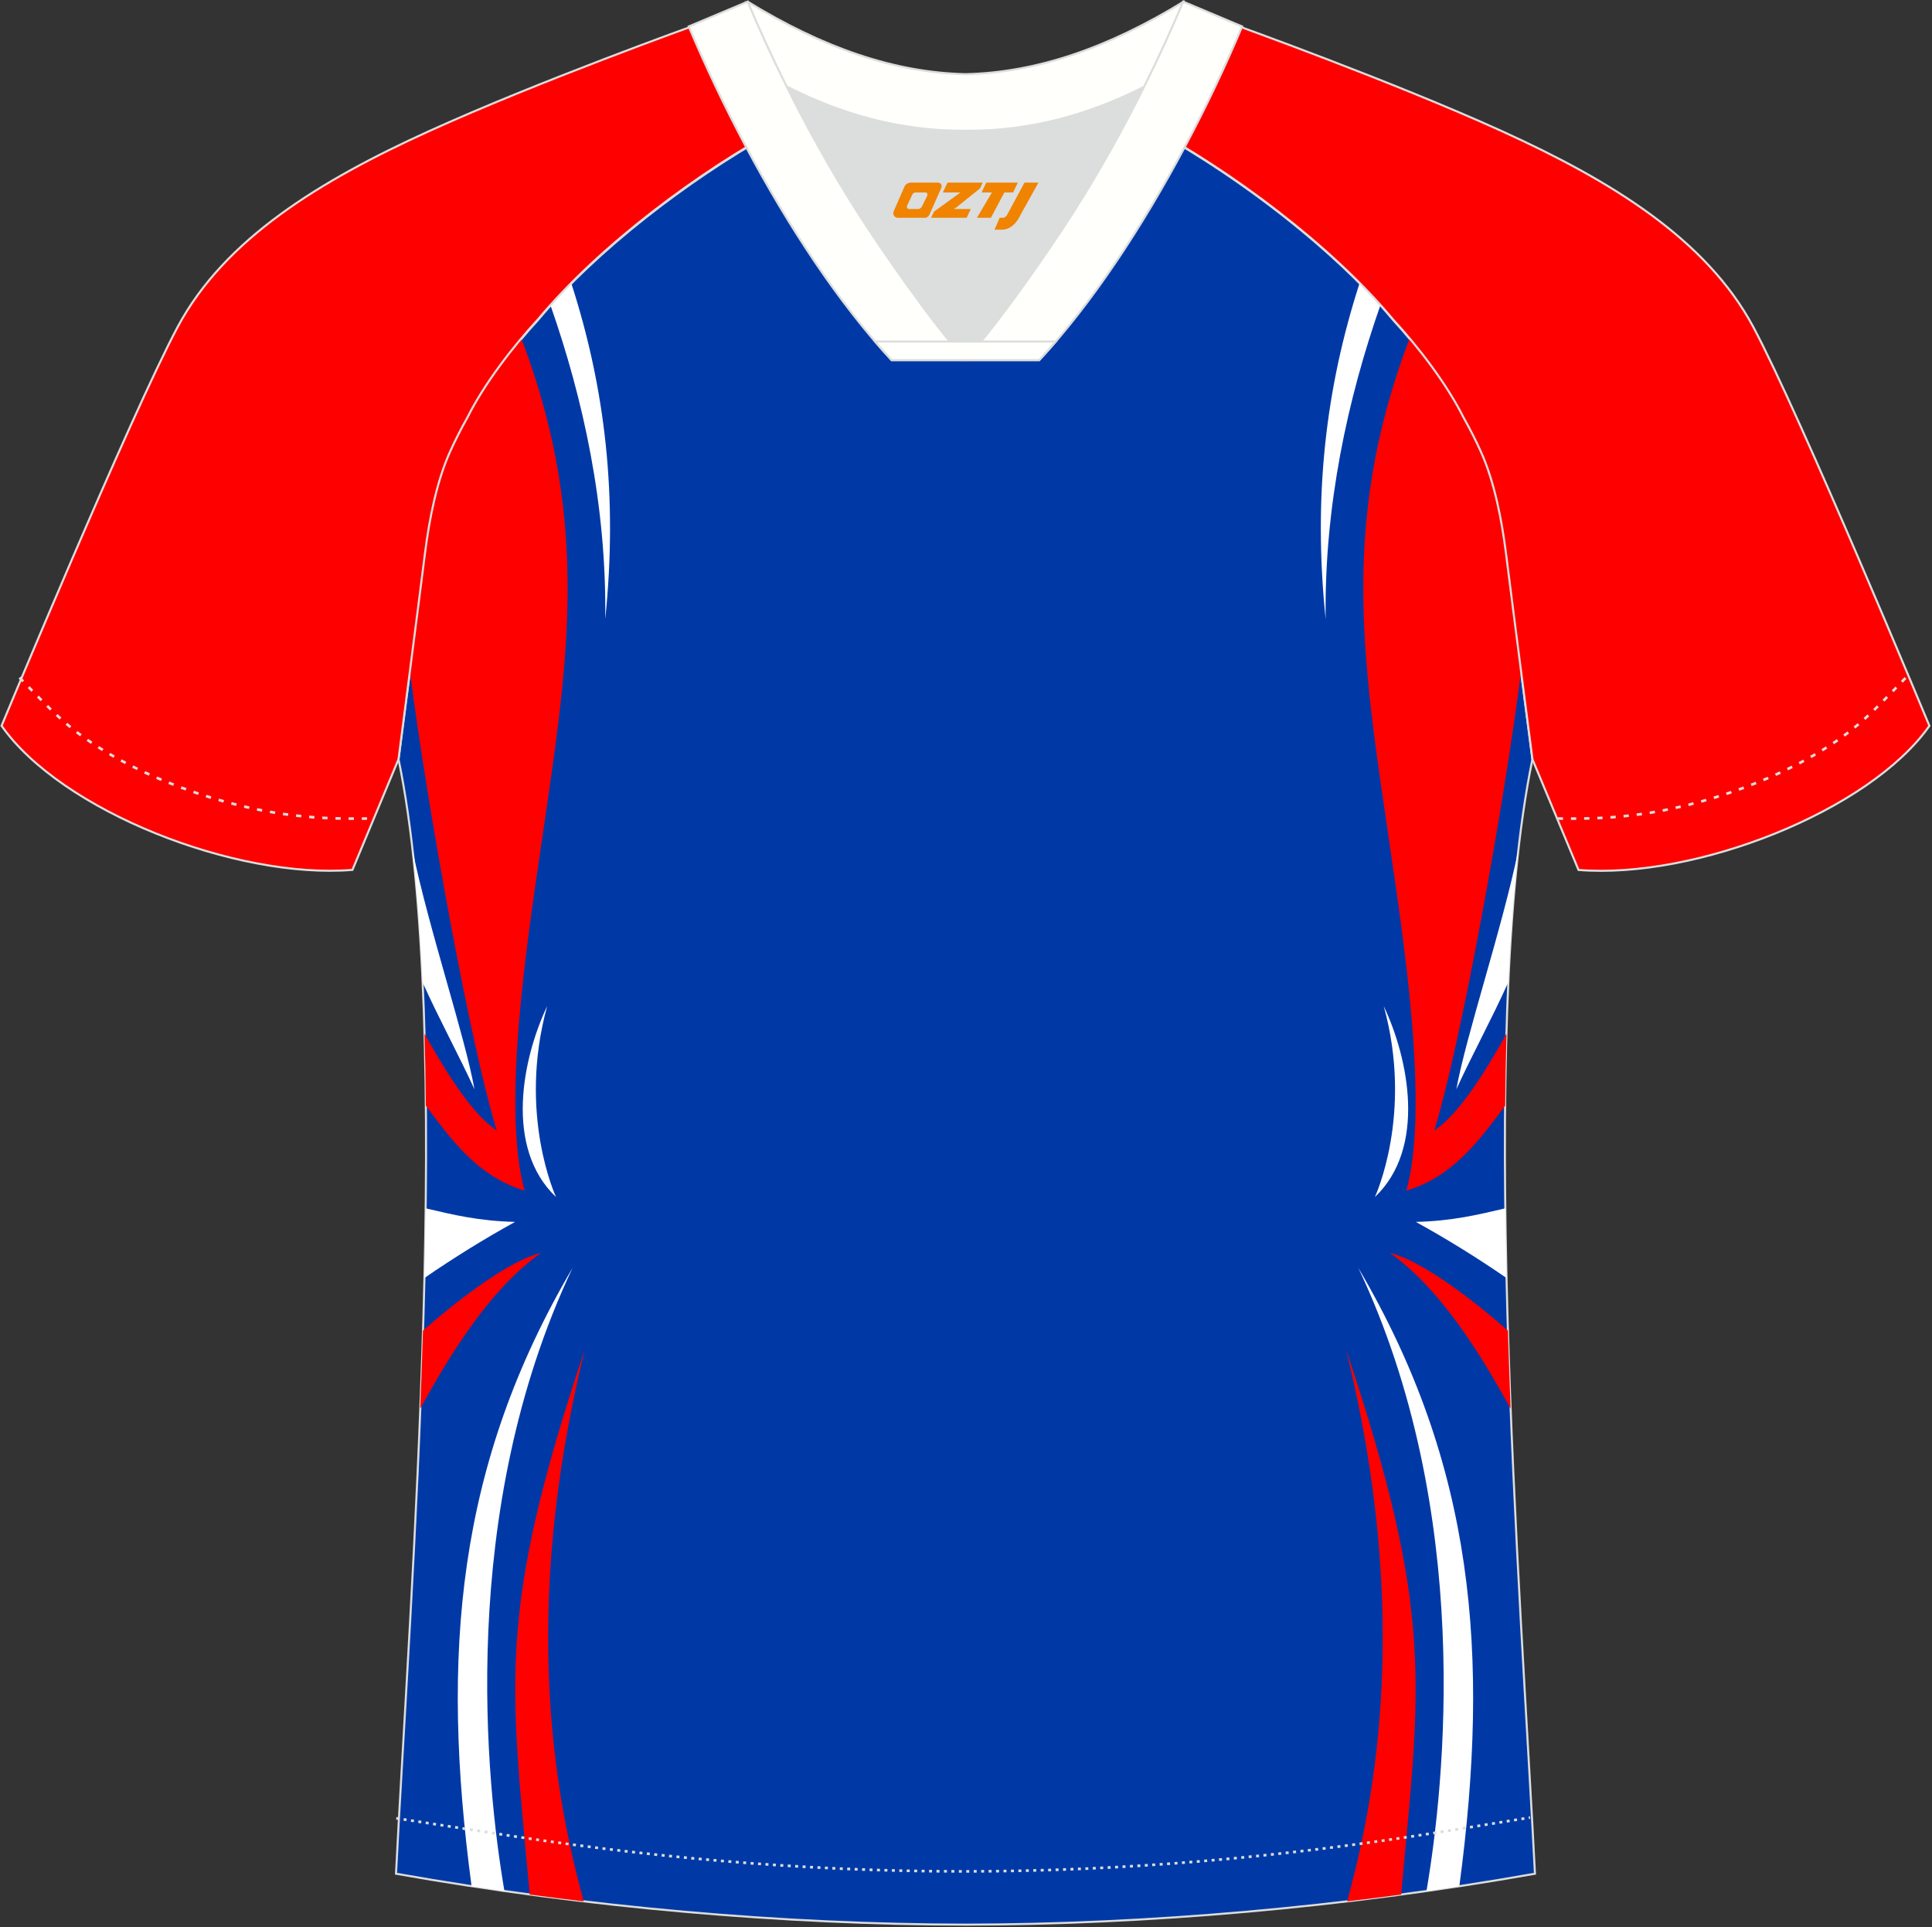 <?xml version="1.0" encoding="utf-8"?>
<!-- Generator: Adobe Illustrator 22.0.0, SVG Export Plug-In . SVG Version: 6.00 Build 0)  -->
<svg xmlns="http://www.w3.org/2000/svg" xmlns:xlink="http://www.w3.org/1999/xlink" version="1.1" id="图层_1" x="0px" y="0px" width="374px" height="373px" viewBox="0 0 374 373" enable-background="new 0 0 374 373" xml:space="preserve">
<rect x="0" y="0" width="374" height="373" fill="#333333" stroke="none"/>
<g>
	<path fill="#0039A6" stroke="#DCDDDD" stroke-width="0.4" stroke-miterlimit="22.926" d="M291.54,107.27   c1.27,10.18,4.85,37.71,5.11,39.69c-10.86,52.55-2.19,162.18,0.49,215.68c-36.81,6.53-75.42,9.83-110.24,9.86   c-34.82-0.03-73.43-3.33-110.24-9.86c2.68-53.5,11.35-163.13,0.49-215.68c0.25-1.98,3.83-29.51,5.11-39.69   c0.85-6.78,2.31-14.06,4.84-19.68c1.01-2.25,2.15-4.48,3.4-6.7c3.26-6.52,8.77-13.67,13.7-19.02   c11.2-13.44,29.03-27.03,44.74-35.86c0.96-0.54-1.02-15.4-0.07-15.91c3.94,3.32,25.19,3.25,30.33,6.12l-2.65,0.68   c6.1,2.82,12.98,4.24,19.71,4.25c6.74-0.02-2.74-1.43,3.36-4.26l5.69-2.51c5.14-2.86,16.2-2.27,20.14-5.59   c0.73,0.39-1.96,16.43-1.22,16.84c15.87,8.82,34.04,22.6,45.4,36.23c4.92,5.36,10.44,12.5,13.7,19.02c1.25,2.22,2.39,4.46,3.4,6.7   C289.23,93.22,290.69,100.5,291.54,107.27z"/>
	<path fill="#FFFFFF" d="M105.92,194.73c-4.8,10.12-8.32,27.42,1.72,36.95C107.64,231.68,100.14,215.67,105.92,194.73z"/>
	<path fill="#FFFFFF" d="M78.29,153.15v0.04V153.15L78.29,153.15L78.29,153.15z M79.85,164.5c3.16,15.31,10.12,35.87,12,46.32   c-3.1-6.76-6.93-13.74-10.05-20.71C81.39,181.01,80.75,172.4,79.85,164.5z"/>
	<path fill="#FFFFFF" d="M82.16,247.34c5.67-3.9,11.6-7.58,17.55-10.85c-7.14-0.19-11.96-1.38-17.31-2.63   C82.34,238.32,82.26,242.83,82.16,247.34z"/>
	<path fill="#FF0000" d="M81.88,257.53c7.46-6.56,16.95-13.62,22.82-15.03c-9.46,6.72-17.12,18.75-23.35,30.13   C81.55,267.62,81.73,262.58,81.88,257.53z"/>
	<path fill="#FFFFFF" d="M110.84,245.39c-22.41,38.11-25.56,74.73-19.55,119.67c2.12,0.32,4.24,0.64,6.36,0.94   C94.13,345.37,88.45,292.72,110.84,245.39z"/>
	<path fill="#FF0000" d="M113.18,261.29c-17.27,51.6-14.28,64.75-10.64,105.38c3.48,0.47,6.97,0.91,10.45,1.32   C107.66,348.37,100.54,312.81,113.18,261.29z"/>
	<path fill="#FFFFFF" d="M117.16,119.82c2.45-23.69,0-44.66-6.56-64.97c-1.4,1.42-2.75,2.84-4.03,4.26   C112.87,77.09,117.46,97.85,117.16,119.82z"/>
	<path fill="#FF0000" d="M272.85,65.56c-13.84,36.35-8.74,64.08-3.73,98.62c2.48,17.14,7.65,50.02,3.13,66.26   c8.98-2.71,13.97-9.56,19.12-16.44c0.04-4.72,0.13-9.37,0.26-13.92c-3.78,6.75-9.02,15.47-13.98,18.72   c5-16.19,13.35-61.87,16.81-88.85c-1.08-8.34-2.27-17.63-2.9-22.67c-0.85-6.78-2.31-14.06-4.84-19.68c-1.01-2.25-2.14-4.48-3.4-6.7   C280.75,75.78,276.81,70.28,272.85,65.56z"/>
	<path fill="#FFFFFF" d="M267.87,194.73c4.8,10.12,8.32,27.42-1.72,36.95C266.15,231.68,273.65,215.67,267.87,194.73z"/>
	<path fill="#FFFFFF" d="M295.5,153.15v0.04V153.15L295.5,153.15L295.5,153.15z M293.93,164.49c-3.16,15.31-10.12,35.88-12.01,46.33   c3.1-6.76,6.93-13.74,10.05-20.71C292.4,181,293.03,172.39,293.93,164.49z"/>
	<path fill="#FFFFFF" d="M291.63,247.34c-5.67-3.9-11.6-7.58-17.55-10.85c7.14-0.19,11.95-1.38,17.32-2.63   C291.45,238.32,291.53,242.83,291.63,247.34z"/>
	<path fill="#FF0000" d="M291.9,257.53c-7.46-6.56-16.95-13.62-22.83-15.03c9.46,6.72,17.12,18.75,23.35,30.14   C292.23,267.62,292.06,262.58,291.9,257.53z"/>
	<path fill="#FFFFFF" d="M262.95,245.39c22.41,38.11,25.56,74.73,19.55,119.67c-2.12,0.32-4.24,0.64-6.36,0.94   C279.65,345.37,285.33,292.72,262.95,245.39z"/>
	<path fill="#FF0000" d="M260.6,261.29c17.27,51.6,14.28,64.75,10.64,105.38c-3.48,0.47-6.97,0.91-10.45,1.32   C266.12,348.37,273.25,312.81,260.6,261.29z"/>
	<path fill="#FFFFFF" d="M256.62,119.82c-2.45-23.69,0-44.67,6.56-64.98c1.41,1.42,2.75,2.84,4.03,4.26   C260.92,77.09,256.33,97.85,256.62,119.82z"/>
	<path fill="#FF0000" d="M100.94,65.56c13.83,36.35,8.74,64.08,3.74,98.61c-2.49,17.14-7.65,50.02-3.13,66.26   c-8.97-2.71-13.97-9.56-19.11-16.44c-0.04-4.72-0.13-9.37-0.26-13.92c3.78,6.75,9.02,15.47,13.98,18.72   c-5-16.19-13.35-61.87-16.81-88.85c1.08-8.34,2.27-17.63,2.9-22.67c0.85-6.78,2.31-14.06,4.84-19.68c1.01-2.25,2.15-4.48,3.4-6.7   C93.04,75.78,96.98,70.28,100.94,65.56z"/>
	<path fill="#FF0001" stroke="#DCDDDD" stroke-width="0.4" stroke-miterlimit="22.926" d="M222,24.33   c7.07-5.95,12.46-12.55,16.99-19.54c0,0,30.63,10.99,51.78,20.61c21.15,9.61,39.53,20.88,48.62,37.85   c9.08,16.97,34.11,77.23,34.11,77.23c-11.56,16.47-45.25,29.73-67.93,27.89l-8.91-21.4c0,0-3.8-29.24-5.12-39.81   c-0.85-6.78-2.31-14.06-4.84-19.68c-1.01-2.25-2.15-4.48-3.4-6.7c-3.26-6.52-8.77-13.67-13.69-19.02   C257.71,47.5,238.36,33.07,222,24.33z"/>
	<path fill="#FF0001" stroke="#DCDDDD" stroke-width="0.4" stroke-miterlimit="22.926" d="M151.79,24.33   c-7.08-5.95-12.46-12.55-16.99-19.54c0,0-30.63,10.99-51.78,20.61C61.87,35,43.49,46.27,34.41,63.24S0.3,140.47,0.3,140.47   c11.56,16.47,45.26,29.73,67.93,27.89l8.91-21.4c0,0,3.8-29.24,5.12-39.81c0.85-6.78,2.31-14.06,4.84-19.68   c1.01-2.25,2.15-4.48,3.4-6.7c3.26-6.52,8.77-13.67,13.7-19.02C116.08,47.5,135.43,33.07,151.79,24.33z"/>
	<path fill="none" stroke="#DCDDDD" stroke-width="0.51" stroke-miterlimit="22.926" stroke-dasharray="1.02,1.531" d="   M3.78,131.14c2.92,3.02,6.09,6.41,9.27,9.1c10.32,8.74,27.36,15.21,41.6,17.27c5.61,0.81,10.34,0.99,16.71,0.91"/>
	<path fill="none" stroke="#DCDDDD" stroke-width="0.51" stroke-miterlimit="22.926" stroke-dasharray="0.576,0.865" d="   M76.71,351.91c1.31,0.21,15.14,2.3,16.45,2.51c30.89,4.95,61.95,7.77,93.3,7.77c30.85,0,61.41-2.73,91.81-7.53   c1.81-0.28,16.13-2.59,17.93-2.89"/>
	<path fill="none" stroke="#DCDDDD" stroke-width="0.51" stroke-miterlimit="22.926" stroke-dasharray="1.02,1.531" d="   M368.87,131.22c-2.9,3-6.04,6.35-9.19,9.02c-10.32,8.74-27.36,15.21-41.6,17.27c-5.61,0.81-10.34,0.99-16.71,0.91"/>
	<path fill="#FFFFFB" stroke="#DCDDDD" stroke-width="0.4" stroke-miterlimit="22.926" d="M145.43,12.88   c13.69,8.44,27.53,12.57,41.51,12.42c13.98,0.15,27.82-3.98,41.51-12.42c1.75-6.96,0.68-12.56,0.68-12.56   c-14.63,8.96-28.42,13.72-42.2,14.04c-13.77-0.31-27.57-5.07-42.2-14.04C144.74,0.32,143.67,5.92,145.43,12.88z"/>
	<path fill="#DCDDDD" d="M218.11,18.43c-10.31,4.7-20.7,6.99-31.17,6.88c-10.47,0.11-20.86-2.18-31.17-6.88   c-1.16-0.53-2.32-1.09-3.48-1.68c4.1,8.24,8.7,16.46,13.6,24.17c4.88,7.67,14.79,21.97,21.04,28.72l-0.04,0.06   c6.25-6.75,16.15-21.05,21.04-28.72c4.91-7.71,9.5-15.93,13.6-24.17l0.02-0.04C220.41,17.35,219.26,17.9,218.11,18.43z"/>
	<path fill="#FFFFFB" stroke="#DCDDDD" stroke-width="0.4" stroke-miterlimit="22.926" d="M152.11,16.4   c-2.68-5.4-5.16-10.81-7.37-16.08l-11.41,4.8c3.2,7.6,6.93,15.49,11.06,23.25c8.22,15.44,18,30.33,28.21,41.32h14.28l0.04-0.06   c-6.25-6.75-16.15-21.05-21.04-28.72c-4.91-7.71-9.5-15.93-13.6-24.17C152.23,16.63,152.17,16.51,152.11,16.4z"/>
	<path fill="#FFFFFB" stroke="#DCDDDD" stroke-width="0.4" stroke-miterlimit="22.926" d="M221.67,16.4   c2.68-5.4,5.15-10.81,7.37-16.08l11.41,4.8c-3.2,7.6-6.93,15.49-11.06,23.25c-8.22,15.44-17.99,30.33-28.21,41.32H186.9l-0.04-0.06   c6.25-6.75,16.15-21.05,21.04-28.72c4.91-7.71,9.5-15.93,13.6-24.17C221.56,16.63,221.61,16.51,221.67,16.4z"/>
	<path fill="#FFFFFB" stroke="#DCDDDD" stroke-width="0.4" stroke-miterlimit="22.926" d="M186.89,69.7h14.28   c1.08-1.16,2.15-2.36,3.21-3.6H190h-0.09h-6.05h-14.47c1.07,1.24,2.14,2.44,3.21,3.6H186.89z"/>
	
</g>
<g>
	<path fill="#F08300" d="M198.32,35.35l-3.4,6.3c-0.2,0.3-0.5,0.5-0.8,0.5h-0.6l-1,2.3h1.2c2,0.1,3.2-1.5,3.9-3L201.02,35.35h-2.5L198.32,35.35z"/>
	<polygon fill="#F08300" points="191.12,35.35 ,197.02,35.35 ,196.12,37.25 ,194.42,37.25 ,191.82,42.15 ,189.12,42.15 ,192.02,37.25 ,190.02,37.25 ,190.92,35.35"/>
	<polygon fill="#F08300" points="185.12,40.45 ,184.62,40.45 ,185.12,40.15 ,189.72,36.45 ,190.22,35.35 ,183.42,35.35 ,183.12,35.95 ,182.52,37.25 ,185.32,37.25 ,185.92,37.25 ,180.82,40.95    ,180.22,42.15 ,186.82,42.15 ,187.12,42.15 ,187.92,40.45"/>
	<path fill="#F08300" d="M181.62,35.35H176.32C175.82,35.35,175.32,35.65,175.12,36.05L173.02,40.85C172.72,41.45,173.12,42.15,173.82,42.15h5.2c0.4,0,0.7-0.2,0.9-0.6L182.22,36.35C182.42,35.85,182.12,35.35,181.62,35.35z M179.52,37.85L178.42,40.05C178.22,40.35,177.92,40.45,177.82,40.45l-1.8,0C175.82,40.45,175.42,40.35,175.62,39.75l1-2.1c0.1-0.3,0.4-0.4,0.7-0.4h1.9   C179.42,37.25,179.62,37.55,179.52,37.85z"/>
</g>
</svg>